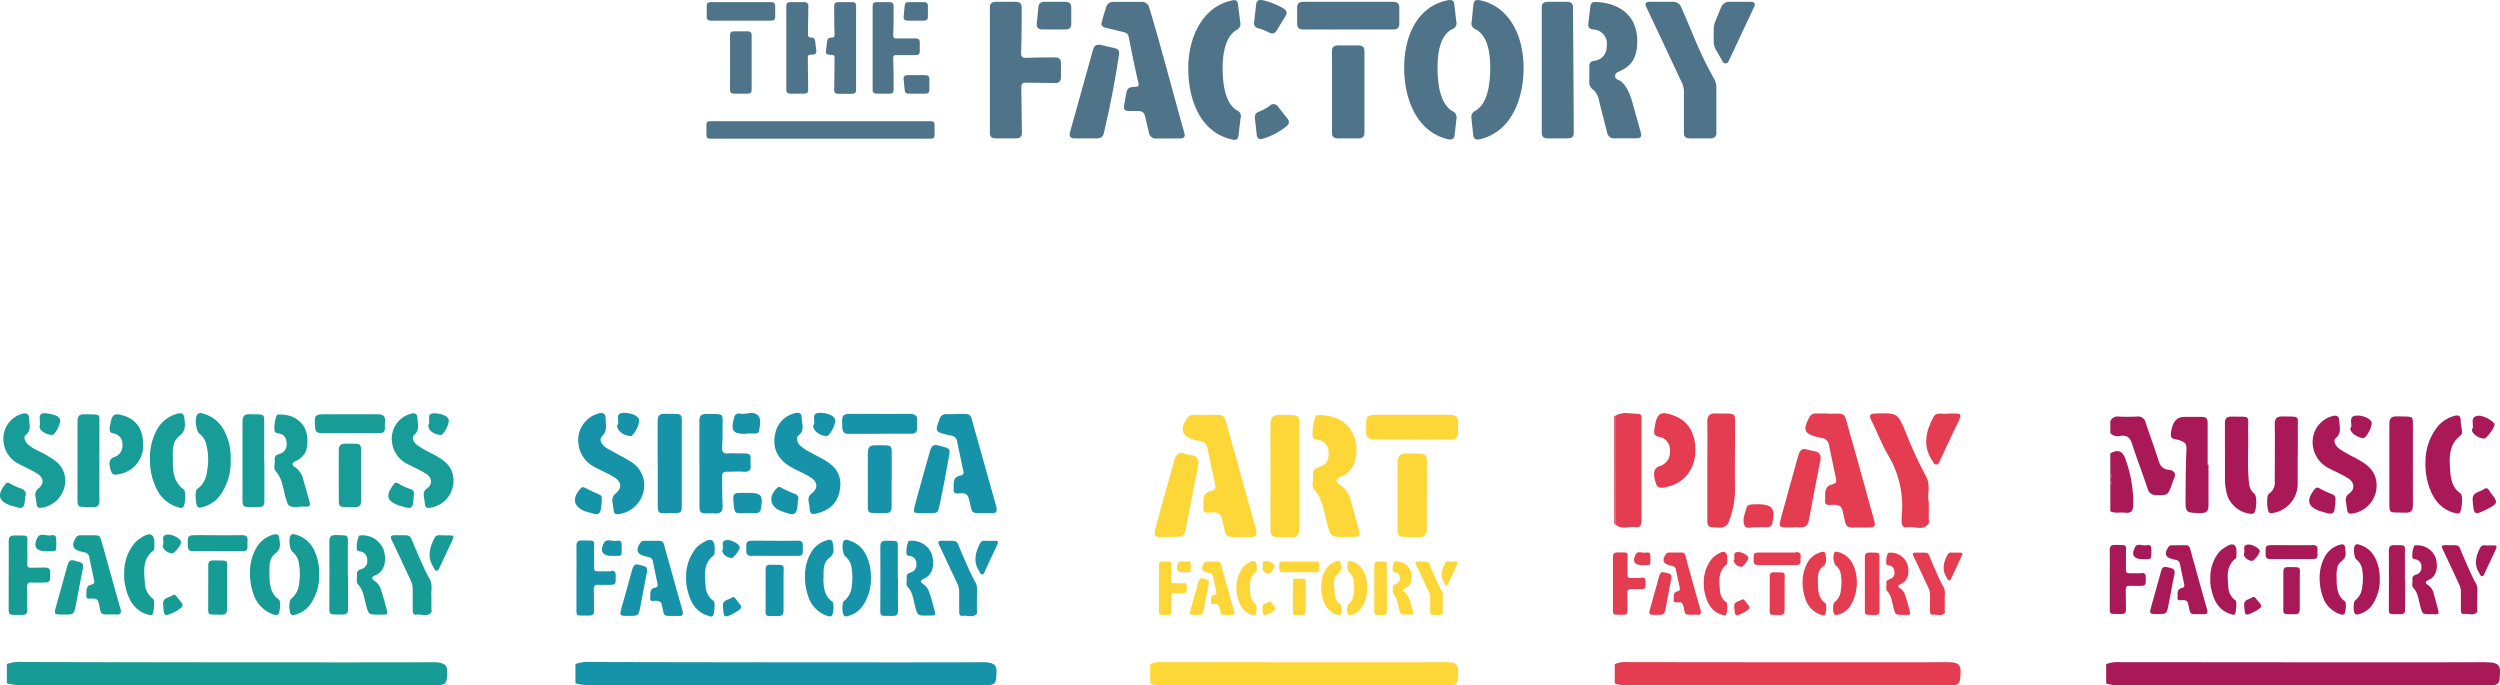 <svg xmlns="http://www.w3.org/2000/svg" viewBox="0 0 618.84 169.65"><defs><style>.cls-1{isolation:isolate;}.cls-2{mix-blend-mode:multiply;}.cls-3{fill:#a91857;}.cls-4{fill:#1692a9;}.cls-5{fill:#179b95;}.cls-6{fill:#179c97;}.cls-7{fill:#e43c50;}.cls-8{fill:#fdd737;}.cls-9{fill:#4f7489;}</style></defs><g class="cls-1"><g id="Capa_2" data-name="Capa 2"><g id="Capa_4" data-name="Capa 4"><g class="cls-2"><path class="cls-3" d="M522.38,104.23a2,2,0,0,1,2.1-1.12c1.49.1,3,.06,4.49,0a1.92,1.92,0,0,1,2.17,1.54c1,3.1,2.19,6.14,3.14,9.24.42,1.37,1,2.23,2.5,2.39s2,1,1.28,2.38a8.81,8.81,0,0,0-.44,1.25c-1,2.69-1,2.72-3.93,2.64a2,2,0,0,1-2.05-1.52c-1.26-3.76-2.68-7.47-3.91-11.25-.48-1.48-1.25-2.07-2.77-1.9a2.59,2.59,0,0,1-2.58-.67Z"></path><path class="cls-3" d="M522.38,112.24c1.69-.95,3-.88,3.79,1.52a32.3,32.3,0,0,1,1.9,11.14c-.05,1.62-.54,2.22-2.12,2-1.19-.15-2.43.26-3.57-.35v-6.33a2.89,2.89,0,0,0,0-3Z"></path><path class="cls-3" d="M522.38,117.24a2.89,2.89,0,0,1,0,3Z"></path><path class="cls-3" d="M580.67,124a1.86,1.86,0,0,1,.84-1.83c1.48-1.09,1.35-2.77-.3-3.8-1.46-.9-3-1.58-4.56-2.38a7.2,7.2,0,0,1-4.15-5.83,6.62,6.62,0,0,1,4.74-7.13c1.19-.34,1.81-.05,1.83,1.26s.65,2.84-.85,4.13c-.76.66-.16,1.88.72,2.58a29.72,29.72,0,0,0,4,2.3c2.29,1.27,4.6,2.54,5.21,5.44a7,7,0,0,1-6,8.39c-.7.08-1-.12-1.13-.82s-.22-1.54-.34-2.31"></path><path class="cls-3" d="M546.68,115c0,3.32,0,6.65,0,10,0,1.38-.32,2-1.85,2-3.85-.06-3.87,0-3.83-3.88,0-4,.06-8.1.23-12.14.06-1.38-.73-1.62-1.7-2s-2.34,0-2.17-1.65c.29-2.76,1.38-4.12,3.26-4.14,1.44,0,2.88,0,4.32,0,1.16,0,1.55.43,1.53,1.57,0,3.43,0,6.87,0,10.31Z"></path><path class="cls-3" d="M597.28,114.9c0,3.34,0,6.67,0,10,0,1.45-.34,2.11-2,2-4.15-.17-3.83.7-3.83-3.83,0-6,0-12,0-18,0-1.49.4-2.07,2-2,4.37.15,3.79-.56,3.83,3.8,0,2.67,0,5.34,0,8"></path><path class="cls-3" d="M600.4,114.69a14,14,0,0,1,3-9.1,8.28,8.28,0,0,1,4.14-2.64c.85-.24,1.54-.15,1.57,1,0,.88.21,1.76.3,2.64a1.2,1.2,0,0,1-.36,1.22c-3.12,2.42-2.73,5.84-2.5,9.15.15,2,.66,3.92,2.53,5.19.68.46.34,4.4-.29,4.85-.39.28-.74,0-1.11,0-3.33-.85-5.19-3.19-6.3-6.26a17,17,0,0,1-1-6"></path><path class="cls-3" d="M550.75,111.91c0-2.38,0-4.76,0-7.14,0-1.24.46-1.67,1.66-1.65,5,.1,4-.57,4.08,4,.11,4.15-.24,8.31.22,12.45a3.54,3.54,0,0,0,1.29,2.58c.77.61.61,4.37-.14,4.9a1.17,1.17,0,0,1-1,.09,6.79,6.79,0,0,1-5.84-5.93,12.39,12.39,0,0,1-.26-1.8c0-2.5,0-5,0-7.49Z"></path><path class="cls-3" d="M568.76,112.64c0,2.45,0,4.89,0,7.34a7.34,7.34,0,0,1-6.14,7c-.33,0-.61.19-.92-.1-.58-.56-.72-4.26-.07-4.65a3.28,3.28,0,0,0,1.45-3.15c0-4.67.08-9.33,0-14,0-1.54.48-2,2-2,4.49.12,3.64-.44,3.71,3.7,0,2,0,3.89,0,5.83Z"></path><path class="cls-3" d="M578.08,124.37c-.21,3.06-.44,3.21-3.36,2.25l-.16,0c-3.34-1.13-3.81-2.76-1.6-5.52.41-.51.76-.47,1.26-.19a21.33,21.33,0,0,0,2.36,1.14c1.61.66,1.62.63,1.5,2.36"></path><path class="cls-3" d="M612.09,124c-.3-2.28,1.72-2.12,2.74-2.89s1.31.39,1.76.94c1.82,2.26,1.8,2.58-.85,3.93-3.23,1.64-3.39,1.58-3.65-2"></path><path class="cls-3" d="M611.89,106.33c.81-.9-.83-3.07,1.45-3.42,1.39-.21,4.12,1.43,4.16,2.18s-2,3.51-2.64,3.48c-1.33-.06-3-1.2-3-2.24"></path><path class="cls-3" d="M581.77,106.05c.89-.75-.86-3,1.51-3.18,1.75-.16,3.82.95,3.81,1.82,0,1.29-1.43,3.81-2.1,3.77-1.41-.09-3.23-1.32-3.22-2.41"></path><path class="cls-3" d="M530.14,141.9c-1,0-2,0-3,0-.67,0-.92-.22-.9-.9,0-1.16.06-2.31,0-3.47,0-2.94.55-2.56-2.67-2.65-1.11,0-1.35.43-1.33,1.42.05,2.35,0,4.7,0,7.05,0,1.95,0,3.9,0,5.86,0,3.23-.35,2.69,2.81,2.78,1,0,1.25-.34,1.21-1.26-.07-1.55,0-3.11-.07-4.66,0-.87.27-1.12,1.1-1.06s1.91,0,2.86,0c.74,0,1-.31,1-1,0-.4,0-.8,0-1.2,0-.78-.35-1-1.1-1"></path><path class="cls-3" d="M542.58,137.42c-.8-2.8-.33-2.43-3.25-2.45h-1.68a1,1,0,0,0-.9.46c-1.1,1.66-.76,2.58,1.15,3a5.45,5.45,0,0,0,.58.14,1.25,1.25,0,0,1,1.16,1.15c.31,1.6.67,3.19,1,4.79.11.53.17.89-.62,1.06-1.26.28-.94,1.54-1,2.39s.78.57,1.27.58c.7,0,1.18.13,1.37,1,.65,2.77.07,2.46,3.28,2.48a2.16,2.16,0,0,1,.36,0c1,.13,1.33-.24,1-1.29-1.28-4.43-2.48-8.88-3.74-13.32"></path><path class="cls-3" d="M553.32,148.59a4.32,4.32,0,0,1-1.75-3.51c-.18-2.46-.53-5,1.81-6.81a.73.73,0,0,0,.22-.52c0-1,.17-2.3-.54-2.82s-1.85.27-2.68.81a5.67,5.67,0,0,0-1.14,1,10,10,0,0,0-2.11,6.45,9.7,9.7,0,0,0,.29,2.85c.64,2.76,1.85,5.11,4.86,6,.29.08.58.28.9,0s.63-3.15.14-3.49"></path><path class="cls-3" d="M578.39,143.5c0-1.61-.2-3.49,1.2-4.56s1-2,.94-3.23c-.09-1-.58-1.09-1.35-.86a6,6,0,0,0-3.65,2.88,10.6,10.6,0,0,0-1.33,4.93,13.46,13.46,0,0,0,.69,4.78,6.78,6.78,0,0,0,4.12,4.5c.39.14.84.36,1.26.06s.61-2.86.17-3.16c-1.89-1.34-2-3.34-2.05-5.34"></path><path class="cls-3" d="M602.45,147A3.5,3.5,0,0,0,601,144.8c-.86-.51-.6-.93.12-1.23,2.06-.84,2.47-3.25,1.8-5.47a4.84,4.84,0,0,0-4.88-3.11c-.15,0-.39,0-.44.12a6,6,0,0,0-.47,2.66c0,.72.64.6,1.05.74a1.69,1.69,0,0,1,1.2,1.73,1.73,1.73,0,0,1-1,1.88c-.65.25-1.33.38-1.21,1.32.09.7-.28,1.55.22,2.09,1.22,1.29,1.28,3,1.71,4.51.56,2,.53,2,2.53,2h.72c1.43,0,1.46,0,1.09-1.4s-.67-2.46-1-3.68"></path><path class="cls-3" d="M584.22,134.89c-.4-.13-.86-.33-1.23.05-.54.57-.31,3.09.33,3.58a3.79,3.79,0,0,1,1.42,2.54,13.26,13.26,0,0,1,0,4.17,4.74,4.74,0,0,1-1.75,3.4c-.52.38-.5,2.9,0,3.34.28.26.59.15.9.07a5.82,5.82,0,0,0,3.28-2.25,10.76,10.76,0,0,0,1.9-6.53,10.92,10.92,0,0,0-.3-2.85c-.64-2.56-1.89-4.64-4.57-5.52"></path><path class="cls-3" d="M613.24,148.19c-.16-1.13.34-2.52-.37-3.79-1.19-2.12-2.09-4.38-3.07-6.59-1.48-3.33-.49-2.78-4.38-2.87-1,0-1.15.24-.72,1.14,1.38,2.83,2.67,5.69,4,8.52a4.53,4.53,0,0,1,.46,2.07c0,1.44,0,2.87,0,4.31,0,.59.13,1.13.83,1,1.07-.17,2.3.59,3.2-.51.12-.15,0-.47,0-.71v-2.59"></path><path class="cls-3" d="M595.3,143.6h0c0-2,0-4.06,0-6.09,0-2.85.37-2.49-2.54-2.58-1.1,0-1.44.35-1.43,1.43.05,4.31,0,8.61,0,12.91,0,3.22-.35,2.68,2.82,2.77,1,0,1.22-.37,1.2-1.27,0-2.39,0-4.78,0-7.17"></path><path class="cls-3" d="M566.35,140.37c-.91,0-1.16.4-1.14,1.24,0,1.52,0,3,0,4.55,0,1,0,2.07,0,3.11,0,3.22-.43,2.67,2.8,2.78,1.06,0,1.28-.43,1.27-1.36,0-2.51,0-5,0-7.53,0-3.08.59-2.75-2.93-2.79"></path><path class="cls-3" d="M536.57,140.44c-1.08-.35-1.41.14-1.66,1.05-.76,2.84-1.57,5.66-2.36,8.49C532,152,532,152,534.14,152s2.18,0,2.61-2.09c.53-2.57.94-5.17,1.5-7.73.34-1.57-.75-1.47-1.68-1.77"></path><path class="cls-3" d="M572.38,134.94c-3.12.05-6.23,0-9.34,0-2.3,0-2.26,0-2.21,2.3,0,.91.39,1.16,1.24,1.14,1.76,0,3.51,0,5.27,0s3.51,0,5.26,0c.79,0,1.1-.32,1.07-1.07a6.37,6.37,0,0,1,0-1.07c.1-1-.3-1.34-1.29-1.32"></path><path class="cls-3" d="M616.05,135c-.64.14-1.61-.37-2.08.52-1.07,2-1.68,4.14-.29,6.3.2.32.28.85.76.8s.51-.57.67-.91c.77-1.61,1.5-3.24,2.28-4.84,1.05-2.16.83-1.84-1.34-1.87"></path><path class="cls-3" d="M532.48,137.85a13.4,13.4,0,0,0,0-2.37c-.08-.65-.73-.58-1.16-.51-1,.17-2.26-.6-2.83.49-1,1.91-.29,2.93,1.78,2.93h1.42c.4,0,.77-.11.8-.54"></path><path class="cls-3" d="M558.73,148.56c-.34-.38-.63-1.16-1.28-.64s-2.13.39-1.93,2.06c.23,2.32,0,2.75,2.81,1.3a10,10,0,0,0,1-.67.71.71,0,0,0,.17-1.12,11.29,11.29,0,0,0-.75-.93"></path><path class="cls-3" d="M557.5,138.85c.45,0,1.83-1.73,1.88-2.4s-1.75-1.73-2.9-1.66c-1.73.12-.51,1.7-1.06,2.28,0,.9,1,1.72,2.08,1.78"></path><path class="cls-3" d="M615.39,163.91c-7.6.1-83,0-90.64,0a7.72,7.72,0,0,0-3.4.5c0,1.59,0,3.18,0,4.77a9.69,9.69,0,0,0,3.45.43l89.54.08c4.48,0,4.34,0,4.5-3.26.1-1.92-.82-2.51-3.44-2.47"></path><path class="cls-4" d="M243,163.92c-8.12.1-88.79,0-96.92-.06a8.8,8.8,0,0,0-3.64.51v4.77a11,11,0,0,0,3.68.43c7.73,0,88,.07,95.74.08,4.79,0,4.64,0,4.82-3.25.11-1.93-.87-2.51-3.68-2.48"></path><path class="cls-4" d="M151.3,141.43c-1.09,0-2.17,0-3.26,0-.73,0-1-.24-1-1,.06-1.26.06-2.52,0-3.78,0-3.21.61-2.79-2.91-2.88-1.2,0-1.46.46-1.44,1.54.05,2.56,0,5.12,0,7.68,0,2.13,0,4.26,0,6.38,0,3.53-.39,2.94,3.06,3,1.06,0,1.36-.38,1.31-1.38-.07-1.69,0-3.39-.07-5.07,0-.95.3-1.22,1.2-1.16s2.08,0,3.12,0c.8,0,1.11-.34,1.1-1.08,0-.44,0-.87,0-1.31,0-.85-.38-1.14-1.19-1.1"></path><path class="cls-4" d="M164.85,136.55c-.87-3.05-.36-2.65-3.54-2.68h-1.82a1.12,1.12,0,0,0-1,.51c-1.19,1.81-.82,2.81,1.25,3.33.21,0,.42.11.64.14a1.36,1.36,0,0,1,1.26,1.26c.34,1.74.73,3.48,1.09,5.22.12.58.19,1-.68,1.16-1.37.29-1,1.67-1.1,2.6s.85.62,1.39.63c.76,0,1.28.14,1.49,1.05.71,3,.08,2.67,3.57,2.69.13,0,.26,0,.39,0,1.14.14,1.46-.26,1.13-1.4-1.39-4.83-2.7-9.68-4.08-14.51"></path><path class="cls-4" d="M176.56,148.72a4.73,4.73,0,0,1-1.91-3.83c-.2-2.67-.57-5.44,2-7.41a.76.76,0,0,0,.24-.57c0-1.08.19-2.51-.58-3.08s-2,.3-2.92.89a5.84,5.84,0,0,0-1.24,1.14,11,11,0,0,0-2.31,7,10.49,10.49,0,0,0,.32,3.11c.7,3,2,5.56,5.29,6.49.32.09.64.3,1,0s.68-3.43.15-3.8"></path><path class="cls-4" d="M203.87,143.18c0-1.77-.21-3.81,1.31-5s1.14-2.19,1-3.52c-.09-1.09-.63-1.18-1.47-.93a6.5,6.5,0,0,0-4,3.14,11.45,11.45,0,0,0-1.45,5.37,14.8,14.8,0,0,0,.75,5.21,7.38,7.38,0,0,0,4.49,4.89c.43.16.91.4,1.37.08s.66-3.12.19-3.45c-2.05-1.46-2.2-3.64-2.24-5.81"></path><path class="cls-4" d="M230.1,146.93a3.86,3.86,0,0,0-1.54-2.34c-.94-.55-.66-1,.13-1.34,2.25-.92,2.69-3.54,2-6a5.27,5.27,0,0,0-5.32-3.39c-.17,0-.43,0-.48.13a6.55,6.55,0,0,0-.51,2.9c0,.79.7.65,1.14.8a1.84,1.84,0,0,1,1.31,1.89,1.9,1.9,0,0,1-1.07,2c-.71.28-1.45.41-1.32,1.43.1.77-.3,1.7.25,2.28,1.32,1.41,1.39,3.23,1.86,4.92.61,2.15.58,2.16,2.76,2.16h.78c1.56,0,1.59,0,1.18-1.52s-.72-2.68-1.13-4"></path><path class="cls-4" d="M210.23,133.79c-.44-.14-.93-.36-1.34.06-.59.61-.34,3.37.36,3.89a4.16,4.16,0,0,1,1.54,2.77,14.46,14.46,0,0,1,.05,4.55,5.09,5.09,0,0,1-1.9,3.7c-.57.42-.54,3.16,0,3.64.3.29.65.17,1,.08a6.31,6.31,0,0,0,3.57-2.45,11.66,11.66,0,0,0,2.07-7.12,11.92,11.92,0,0,0-.32-3.1c-.71-2.79-2.06-5.06-5-6"></path><path class="cls-4" d="M241.85,148.28c-.18-1.23.38-2.75-.4-4.13-1.3-2.31-2.28-4.76-3.35-7.18-1.61-3.63-.54-3-4.77-3.12-1.09,0-1.26.26-.78,1.24,1.49,3.08,2.9,6.2,4.38,9.28a5.07,5.07,0,0,1,.5,2.26c0,1.56,0,3.13,0,4.69,0,.64.14,1.24.89,1.12,1.17-.19,2.52.63,3.5-.56.13-.16,0-.51,0-.77v-2.83"></path><path class="cls-4" d="M222.3,143.28h-.06c0-2.21,0-4.42,0-6.64,0-3.1.39-2.71-2.77-2.8-1.21,0-1.57.37-1.56,1.56.06,4.68,0,9.37,0,14.06,0,3.51-.39,2.92,3.07,3,1.07,0,1.32-.41,1.31-1.39-.06-2.6,0-5.2,0-7.81"></path><path class="cls-4" d="M190.75,139.76c-1,0-1.26.44-1.23,1.35,0,1.65,0,3.31,0,5,0,1.13,0,2.26,0,3.39,0,3.51-.46,2.91,3.06,3,1.15,0,1.4-.47,1.38-1.48,0-2.74,0-5.48,0-8.21,0-3.35.64-3-3.2-3"></path><path class="cls-4" d="M158.31,139.84c-1.18-.39-1.54.15-1.81,1.14-.83,3.09-1.72,6.17-2.58,9.25-.62,2.23-.61,2.23,1.74,2.23s2.38,0,2.85-2.28c.57-2.79,1-5.62,1.62-8.41.38-1.71-.81-1.6-1.82-1.93"></path><path class="cls-4" d="M197.32,133.84c-3.39.06-6.78,0-10.17,0-2.5,0-2.47,0-2.41,2.52,0,1,.43,1.26,1.35,1.24,1.91-.05,3.83,0,5.74,0s3.83,0,5.74,0c.85,0,1.19-.34,1.16-1.16a7.62,7.62,0,0,1,0-1.17c.12-1.07-.32-1.45-1.41-1.44"></path><path class="cls-4" d="M244.92,133.86c-.7.15-1.76-.4-2.28.57-1.16,2.21-1.82,4.5-.31,6.86.22.34.3.93.83.87s.55-.62.73-1c.84-1.76,1.63-3.53,2.48-5.28,1.15-2.35.9-2-1.45-2"></path><path class="cls-4" d="M153.84,137a13.9,13.9,0,0,0,0-2.58c-.09-.7-.79-.63-1.27-.55-1,.18-2.46-.66-3.08.53-1.09,2.08-.31,3.19,1.94,3.19H153c.43,0,.83-.11.86-.59"></path><path class="cls-4" d="M182.46,148.68c-.38-.41-.69-1.26-1.4-.69s-2.32.42-2.1,2.24c.25,2.53,0,3,3,1.42a9.62,9.62,0,0,0,1.07-.73.78.78,0,0,0,.19-1.23c-.26-.34-.52-.69-.81-1"></path><path class="cls-4" d="M181.11,138.11c.5,0,2-1.89,2-2.63s-1.9-1.88-3.16-1.8c-1.88.13-.56,1.86-1.16,2.49-.05,1,1.1,1.87,2.27,1.94"></path><path class="cls-4" d="M173.12,114.6c0-3.38,0-6.77,0-10.15,0-1.43.35-2.07,1.93-2,4.44.11,3.77-.38,3.81,3.71,0,1.49,0,3-.11,4.47-.08,1.17.22,1.7,1.5,1.61s2.75,0,4.13,0c1,0,1.52.32,1.43,1.39a7,7,0,0,0,0,1.37c.17,1.35-.37,1.88-1.75,1.77s-2.64,0-3.95,0c-1.08-.07-1.42.34-1.38,1.38.09,2.35,0,4.7.15,7,0,1.37-.35,2-1.84,1.94-4.21-.15-3.89.68-3.9-3.83,0-2.86,0-5.73,0-8.6"></path><path class="cls-4" d="M151.6,124a1.94,1.94,0,0,1,.74-1.79c1.64-1.27,1.57-2.91-.2-4-1.55-1-3.25-1.67-4.85-2.55a7.31,7.31,0,0,1-4.12-5.93,6.8,6.8,0,0,1,4.74-7.3c1.25-.39,2-.25,2,1.27s.53,2.85-.86,4.27c-1,1,.13,2.37,1.29,3.06,1.77,1,3.62,1.94,5.38,3a7,7,0,0,1,3.6,4.58,7.25,7.25,0,0,1-6.26,8.66c-.74.07-1.06-.16-1.15-.88s-.23-1.58-.35-2.38"></path><path class="cls-4" d="M200.14,123.92a1.84,1.84,0,0,1,.77-1.77c1.59-1.22,1.56-2.81-.14-3.9-1.43-.93-3-1.58-4.54-2.4-3.77-2-5.2-4.94-4.28-8.77a6.42,6.42,0,0,1,4.86-4.81c.93-.27,1.64,0,1.63,1.07,0,1.51.89,3.1-.77,4.45-.73.59-.37,1.69.34,2.45a11.66,11.66,0,0,0,2.86,1.87c1.19.68,2.45,1.25,3.61,2,2.93,1.83,4,4.14,3.36,7.4-.55,3-2.52,4.84-5.74,5.6-1.16.28-1.61,0-1.68-1.13,0-.68-.19-1.36-.28-2"></path><path class="cls-4" d="M236.53,102.46c4.17.05,3.5-.47,4.64,3.56,1.82,6.36,3.55,12.74,5.37,19.09.39,1.38.21,2.12-1.42,1.9a7.08,7.08,0,0,0-1,0c-4,0-3.32.38-4.22-3.3-.29-1.17-.74-1.64-1.94-1.62-.74,0-2,.43-1.9-.93s-.36-3,1.51-3.38c1.08-.2,1-.72.84-1.4-.48-2.35-1-4.69-1.47-7a1.77,1.77,0,0,0-1.54-1.58c-.28,0-.56-.09-.84-.16-3.12-.79-3.1-.8-2-3.86a1.64,1.64,0,0,1,1.76-1.27c.75,0,1.49,0,2.24,0"></path><path class="cls-4" d="M162.79,114.75c0-3.5,0-7,0-10.49,0-1.31.39-1.86,1.77-1.83,4.91.13,4.16-.64,4.2,4.18,0,6,0,12,0,18.06,0,2.3,0,2.36-2.25,2.33-3.87,0-3.71.73-3.7-3.65v-8.6"></path><path class="cls-4" d="M220.71,118.74c0,2.23,0,4.46,0,6.69,0,1.15-.44,1.63-1.65,1.59-4.83-.14-4.2.76-4.24-4.11,0-3.6,0-7.21,0-10.81,0-1.44.54-1.9,1.91-1.88,4.64,0,3.95-.33,4,3.89,0,1.54,0,3.09,0,4.63"></path><path class="cls-4" d="M229.11,127c-3.37,0-3.24.33-2.35-3,1.08-4.07,2.27-8.11,3.39-12.17.32-1.17.68-2,2.22-1.55,2.79.74,2.89.7,2.55,2.59-.67,3.76-1.34,7.52-2.15,11.26-.7,3.18-.28,2.87-3.66,2.87"></path><path class="cls-4" d="M217.79,107.4c-2.58,0-5.15,0-7.73,0-1.12,0-1.49-.45-1.55-1.52-.17-3.41-.17-3.44,3.22-3.44,4.41,0,8.82.05,13.22,0,1.54,0,2.28.42,2.06,2a9.9,9.9,0,0,0,0,1.54c0,1-.47,1.41-1.48,1.39-2.58,0-5.15,0-7.73,0"></path><path class="cls-4" d="M185.07,122h.17c3.21,0,3.67.58,3.14,3.84-.14.81-.52,1.21-1.37,1.16-.62,0-1.25,0-1.88,0-3.31-.06-3.33.75-3.61-3.38-.09-1.25.36-1.65,1.5-1.61.68,0,1.36,0,2,0"></path><path class="cls-4" d="M148.94,124.14c-.22,3.45-.49,3.63-3.75,2.5l-.17,0c-3.07-1.11-3.55-3.26-1.32-5.72.5-.55.87-.3,1.33-.07.86.44,1.71.89,2.6,1.26,1.4.57,1.41.55,1.31,2.07"></path><path class="cls-4" d="M197.5,123.82c-.17,3.77-.56,4-4,2.74l-.15-.07c-2.79-1.07-3.23-3.55-1-5.69.45-.44.78-.23,1.2,0a24,24,0,0,0,2.92,1.35c1,.31,1.31.81,1.09,1.69"></path><path class="cls-4" d="M184.62,107.4c-3.25,0-3.78-.76-2.91-4a1.19,1.19,0,0,1,1.53-1c1.55.29,3.49-.92,4.59.71.61.89.27,2.34.06,3.53-.09.56-.53.68-1,.68-.75,0-1.49,0-2.24,0"></path><path class="cls-4" d="M152.76,105.29c.92-.71-.95-3.14,1.73-3.1,2.08,0,3.76.94,3.73,1.89,0,1.4-1.47,3.93-2.18,3.87-1.73-.14-3.36-1.35-3.28-2.66"></path><path class="cls-4" d="M201.29,105.28c.92-.71-.95-3.15,1.75-3.09,2.11,0,3.76.94,3.72,1.91-.06,1.43-1.49,3.92-2.2,3.85-1.79-.16-3.35-1.34-3.27-2.67"></path><path class="cls-5" d="M106.88,163.92c-8.49.1-92.88,0-101.37-.06a9.57,9.57,0,0,0-3.81.51c0,1.59,0,3.18,0,4.77a12,12,0,0,0,3.86.43c8.09,0,92.06.08,100.14.08,5,0,4.86,0,5-3.25.11-1.92-.92-2.51-3.86-2.48"></path><path class="cls-5" d="M11.19,140.48c-1.15.06-2.3,0-3.44.06-.78,0-1.07-.26-1-1,.06-1.33.06-2.66,0-4,0-3.38.63-2.94-3.08-3-1.27,0-1.55.49-1.52,1.62.06,2.71,0,5.41,0,8.12,0,2.24,0,4.49,0,6.74,0,3.72-.41,3.1,3.23,3.2,1.12,0,1.44-.4,1.39-1.45-.08-1.79,0-3.58-.08-5.36,0-1,.32-1.29,1.26-1.22,1.1.07,2.2,0,3.3,0,.85,0,1.17-.36,1.16-1.14,0-.46,0-.92,0-1.38,0-.9-.41-1.2-1.26-1.17"></path><path class="cls-5" d="M25.5,135.33c-.93-3.22-.38-2.8-3.74-2.83H19.83a1.18,1.18,0,0,0-1,.54c-1.26,1.91-.87,3,1.32,3.51a4.27,4.27,0,0,0,.67.15A1.46,1.46,0,0,1,22.12,138c.36,1.84.76,3.68,1.15,5.51.13.62.2,1-.72,1.23-1.45.31-1.08,1.76-1.16,2.75s.9.65,1.46.66c.81,0,1.36.15,1.58,1.11.75,3.19.08,2.82,3.77,2.84.14,0,.28,0,.41,0,1.2.14,1.54-.28,1.19-1.49-1.47-5.09-2.85-10.22-4.3-15.32"></path><path class="cls-5" d="M37.85,148.19a5,5,0,0,1-2-4.05c-.21-2.83-.6-5.75,2.08-7.83a.83.83,0,0,0,.26-.6c0-1.14.2-2.65-.62-3.25s-2.14.32-3.08.94a6.21,6.21,0,0,0-1.31,1.2A11.46,11.46,0,0,0,30.74,142a11,11,0,0,0,.33,3.29c.74,3.17,2.13,5.87,5.58,6.85.34.1.68.32,1.05,0s.72-3.62.15-4"></path><path class="cls-5" d="M66.7,142.33c0-1.86-.23-4,1.38-5.26s1.2-2.31,1.08-3.71c-.1-1.15-.67-1.25-1.56-1a7,7,0,0,0-4.19,3.32,12.07,12.07,0,0,0-1.53,5.67,15.61,15.61,0,0,0,.79,5.5A7.87,7.87,0,0,0,67.41,152c.46.16,1,.42,1.45.08s.7-3.3.2-3.65c-2.17-1.53-2.32-3.84-2.36-6.13"></path><path class="cls-5" d="M94.39,146.3a4,4,0,0,0-1.62-2.48c-1-.58-.7-1.07.13-1.41,2.38-1,2.84-3.75,2.07-6.3a5.58,5.58,0,0,0-5.61-3.58c-.18,0-.45,0-.51.14a7,7,0,0,0-.54,3.07c0,.82.74.68,1.2.84a2,2,0,0,1,1.38,2,2,2,0,0,1-1.12,2.16c-.75.3-1.53.44-1.39,1.52.1.81-.33,1.79.26,2.41,1.39,1.49,1.46,3.41,2,5.19.65,2.27.61,2.28,2.91,2.28h.83c1.65,0,1.68,0,1.25-1.61-.39-1.41-.77-2.83-1.2-4.22"></path><path class="cls-5" d="M73.41,132.42c-.46-.15-1-.39-1.41.06-.63.65-.36,3.55.38,4.11A4.38,4.38,0,0,1,74,139.52a15.09,15.09,0,0,1,.06,4.79,5.36,5.36,0,0,1-2,3.91c-.6.44-.57,3.34,0,3.85.33.3.69.18,1,.08a6.69,6.69,0,0,0,3.78-2.59A12.34,12.34,0,0,0,79,142a12.85,12.85,0,0,0-.34-3.27c-.74-3-2.18-5.34-5.26-6.35"></path><path class="cls-5" d="M106.8,147.72c-.18-1.3.4-2.9-.43-4.36-1.37-2.44-2.4-5-3.53-7.59-1.7-3.82-.57-3.2-5-3.29-1.15,0-1.33.28-.83,1.31,1.58,3.25,3.07,6.54,4.62,9.8a5.2,5.2,0,0,1,.53,2.38c0,1.65,0,3.31,0,5,0,.67.15,1.3.95,1.18,1.23-.2,2.65.67,3.68-.6.14-.16,0-.53,0-.81v-3"></path><path class="cls-5" d="M86.15,142.44H86.1c0-2.34,0-4.67,0-7,0-3.27.42-2.87-2.92-3-1.27,0-1.66.39-1.65,1.64.06,4.95,0,9.9,0,14.85,0,3.71-.41,3.09,3.24,3.19,1.13,0,1.4-.43,1.38-1.46,0-2.75,0-5.5,0-8.25"></path><path class="cls-5" d="M52.85,138.72c-1.05,0-1.34.46-1.31,1.43.05,1.74,0,3.49,0,5.23,0,1.19,0,2.39,0,3.58,0,3.71-.49,3.08,3.23,3.2,1.21,0,1.47-.5,1.45-1.56,0-2.89,0-5.78,0-8.67,0-3.54.68-3.16-3.37-3.21"></path><path class="cls-5" d="M18.59,138.8c-1.25-.4-1.63.16-1.91,1.21-.88,3.26-1.81,6.51-2.72,9.77-.66,2.35-.66,2.35,1.83,2.35s2.51,0,3-2.4c.6-3,1.07-5.94,1.72-8.89.39-1.81-.86-1.69-1.93-2"></path><path class="cls-5" d="M59.78,132.47c-3.58.06-7.16,0-10.74,0-2.64,0-2.6,0-2.55,2.66,0,1,.46,1.33,1.43,1.31,2-.05,4,0,6.06,0s4,0,6.06,0c.91,0,1.26-.36,1.23-1.22a8.55,8.55,0,0,1,0-1.24c.12-1.13-.34-1.54-1.49-1.52"></path><path class="cls-5" d="M110,132.49c-.74.16-1.86-.43-2.4.6-1.23,2.34-1.93,4.76-.33,7.25.23.36.32,1,.87.91s.58-.65.77-1c.89-1.86,1.73-3.73,2.62-5.58,1.21-2.48,1-2.11-1.53-2.14"></path><path class="cls-5" d="M13.87,135.82a14.65,14.65,0,0,0,0-2.73c-.1-.74-.84-.66-1.34-.57-1.1.18-2.6-.71-3.26.55-1.14,2.2-.32,3.37,2.05,3.37H13c.45,0,.88-.12.91-.62"></path><path class="cls-5" d="M44.09,148.14c-.4-.43-.73-1.33-1.48-.73s-2.45.45-2.22,2.37c.26,2.67,0,3.16,3.23,1.49a10.25,10.25,0,0,0,1.13-.77.81.81,0,0,0,.19-1.29,12.46,12.46,0,0,0-.85-1.07"></path><path class="cls-5" d="M42.66,137c.53,0,2.11-2,2.17-2.77s-2-2-3.34-1.91c-2,.14-.59,2-1.22,2.63-.06,1,1.16,2,2.39,2"></path><path class="cls-6" d="M8.75,122.68A1.81,1.81,0,0,1,9.41,121c1.59-1.25,1.49-2.76-.27-3.83-1.42-.85-2.95-1.51-4.4-2.3a6.83,6.83,0,0,1-3.87-5.53,6.39,6.39,0,0,1,4.56-6.89c1.13-.32,1.75-.07,1.77,1.21s.68,2.78-.82,4c-.62.49-.26,1.59.45,2.27a11.68,11.68,0,0,0,2.84,1.78,25.93,25.93,0,0,1,4,2.36,6.13,6.13,0,0,1,2.13,7,6.77,6.77,0,0,1-5.63,4.62c-.67.08-1-.1-1.09-.79s-.22-1.48-.33-2.22"></path><path class="cls-6" d="M104.9,122.67a1.78,1.78,0,0,1,.81-1.77c1.42-1.05,1.3-2.67-.3-3.66-1.4-.87-2.93-1.53-4.39-2.3a6.94,6.94,0,0,1-4-5.62,6.38,6.38,0,0,1,4.57-6.88c1.15-.33,1.74,0,1.76,1.22s.63,2.74-.81,4c-.74.64-.16,1.82.69,2.49a27.14,27.14,0,0,0,3.89,2.22c2.2,1.23,4.43,2.45,5,5.24a6.76,6.76,0,0,1-5.83,8.1c-.68.07-1-.13-1.08-.8s-.22-1.48-.33-2.22"></path><path class="cls-6" d="M37.1,113.67a14.76,14.76,0,0,1,1.7-7.23,8.08,8.08,0,0,1,5-4c1-.29,1.7-.27,1.85,1.12.18,1.71.4,3.13-1.33,4.45s-1.57,3.68-1.54,5.68c0,2.75.06,5.6,2.72,7.48.57.4.39,3.8-.12,4.29s-.92.18-1.37.06a8.28,8.28,0,0,1-5.21-4.43,15.65,15.65,0,0,1-1.67-7.4"></path><path class="cls-6" d="M74,125.49c-2.67,0-2.64,0-3.34-2.49-.62-2.17-.76-4.51-2.4-6.34-.65-.73-.16-1.87-.26-2.82-.15-1.32.94-1.33,1.72-1.7a2.39,2.39,0,0,0,1.2-2.59,2.19,2.19,0,0,0-1.55-2.18c-.53-.2-1.43,0-1.43-1a8.26,8.26,0,0,1,.58-3.58c.06-.13.38-.19.58-.19,2.47,0,4.64.75,6.08,2.92,1.21,1.83,1.22,5.45.07,7a5.52,5.52,0,0,1-2.14,1.65c-.7.35-1.06.86-.18,1.39a5.14,5.14,0,0,1,2.16,3.24c.45,1.53.88,3.07,1.31,4.61.55,2,.54,2-1.43,2H74"></path><path class="cls-6" d="M57.1,113.76a14.28,14.28,0,0,1-2.54,8.75,7.78,7.78,0,0,1-4.41,3c-.41.11-.82.26-1.21-.08-.56-.5-.76-4-.13-4.4,2.07-1.39,2.4-3.53,2.63-5.74a14.69,14.69,0,0,0-.46-5.56,4.37,4.37,0,0,0-1.59-2.34c-.9-.71-1.27-3.91-.52-4.79.51-.61,1.18-.3,1.78-.1,3.53,1.15,5.16,3.92,6.06,7.27a14.39,14.39,0,0,1,.39,4"></path><path class="cls-6" d="M24.61,114.1c0,3.21-.05,6.42,0,9.63,0,1.25-.25,1.85-1.69,1.79-4.11-.15-3.73.67-3.74-3.78,0-5.78,0-11.56,0-17.34,0-1.35.37-1.91,1.82-1.86,4.36.12,3.53-.43,3.6,3.53,0,2.68,0,5.35,0,8"></path><path class="cls-6" d="M65.44,114.22c0,3.27,0,6.54,0,9.8,0,1.12-.36,1.52-1.49,1.49-4.36-.12-3.91.68-3.92-3.76,0-5.78,0-11.57,0-17.35,0-1.36.37-1.9,1.82-1.87,4.12.11,3.5-.36,3.55,3.5,0,2.73,0,5.46,0,8.19Z"></path><path class="cls-6" d="M89.39,117.62c0,2.13,0,4.27,0,6.41,0,1.07-.41,1.51-1.54,1.48-4.51-.13-3.92.71-4-3.84,0-3.37,0-6.73,0-10.1,0-1.35.5-1.77,1.78-1.76,4.34.06,3.7-.3,3.74,3.64,0,1.39,0,2.78,0,4.17"></path><path class="cls-6" d="M35.44,109.92a7.17,7.17,0,0,1-5.94,7.45c-.75.15-1.62.39-2-.71-.67-2-.49-3.08.72-3.5a2.91,2.91,0,0,0,2.09-3,2.62,2.62,0,0,0-2.24-2.87c-.86-.16-1-.65-.91-1.37,0-.26.09-.53.13-.79.46-2.72,1-3,3.64-2.13,2.92,1,4.5,3.41,4.51,7"></path><path class="cls-6" d="M86.52,107.18c-2.36,0-4.71,0-7.06,0-1,0-1.41-.4-1.46-1.41-.18-3.18-.16-3.22,3-3.22,4.11,0,8.23,0,12.35,0,1.42,0,2.14.37,1.94,1.9a8.65,8.65,0,0,0,0,1.44c0,.94-.42,1.33-1.37,1.31-2.46,0-4.92,0-7.38,0"></path><path class="cls-6" d="M6.26,122.88C6,126,5.82,126.14,3,125.21l-.15,0c-3.23-1.1-3.67-2.67-1.55-5.33.4-.5.74-.45,1.22-.19a11.61,11.61,0,0,0,2.28,1.09c1.22.36,1.88,1,1.46,2.13"></path><path class="cls-6" d="M102.4,123c-.2,3-.41,3.14-3.21,2.22l-.15,0c-3.31-1.11-3.73-2.53-1.6-5.3a.77.77,0,0,1,1.2-.23,11.69,11.69,0,0,0,3,1.38c1.12.32.77,1.21.73,2"></path><path class="cls-6" d="M10.89,102.27c2.57.14,4.08.92,4,1.83-.06,1.36-1.39,3.66-2.06,3.59-1.7-.17-3.33-1.31-3-2.28s-.7-3,1-3.14"></path><path class="cls-6" d="M106,105.17c.86-.65-.9-3,1.66-2.86,2,.09,3.5.88,3.44,1.82-.09,1.41-1.39,3.63-2.08,3.55-1.82-.21-3.11-1.2-3-2.51"></path><path class="cls-7" d="M482.27,163.9c-6.67.1-72.89,0-79.56,0a6.05,6.05,0,0,0-3,.51v4.77a7.46,7.46,0,0,0,3,.43c6.35,0,72.25.06,78.6.06,3.93,0,3.81,0,4-3.25.08-1.93-.72-2.51-3-2.48"></path><path class="cls-7" d="M406.38,143.06c-.9,0-1.8,0-2.7,0-.61,0-.83-.2-.81-.81,0-1,.05-2.09,0-3.13,0-2.66.5-2.31-2.41-2.39-1,0-1.21.38-1.2,1.27,0,2.12,0,4.25,0,6.37,0,1.76,0,3.53,0,5.29,0,2.92-.32,2.43,2.54,2.52.87,0,1.12-.32,1.09-1.15-.07-1.4,0-2.8-.06-4.2,0-.78.24-1,1-1s1.72,0,2.58,0c.67,0,.92-.28.92-.9,0-.36,0-.72,0-1.08,0-.7-.32-.94-1-.91"></path><path class="cls-7" d="M417.61,139c-.72-2.54-.3-2.21-2.93-2.23h-1.52a.88.88,0,0,0-.81.42c-1,1.49-.69,2.33,1,2.75a4.37,4.37,0,0,0,.52.12,1.15,1.15,0,0,1,1,1c.28,1.44.6,2.88.9,4.32.1.48.16.8-.56,1-1.14.24-.85,1.39-.92,2.16s.71.51,1.15.52c.64,0,1.07.12,1.24.87.59,2.5.07,2.21,3,2.23h.33c.94.12,1.2-.21.93-1.16-1.15-4-2.24-8-3.38-12"></path><path class="cls-7" d="M427.31,149.1a3.91,3.91,0,0,1-1.58-3.17c-.17-2.22-.47-4.51,1.63-6.15a.62.62,0,0,0,.2-.47c0-.89.16-2.08-.48-2.55s-1.68.25-2.42.74a4.84,4.84,0,0,0-1,.94,9.1,9.1,0,0,0-1.91,5.83,8.85,8.85,0,0,0,.26,2.57c.58,2.49,1.67,4.61,4.39,5.38.26.08.53.26.82,0s.56-2.84.12-3.15"></path><path class="cls-7" d="M450,144.51c0-1.47-.18-3.16,1.08-4.13s.94-1.81.85-2.91c-.08-.91-.53-1-1.22-.78a5.44,5.44,0,0,0-3.3,2.6,9.65,9.65,0,0,0-1.2,4.46,12.18,12.18,0,0,0,.63,4.31,6.11,6.11,0,0,0,3.72,4.06c.35.13.75.33,1.13.06s.55-2.58.16-2.86c-1.7-1.2-1.82-3-1.85-4.81"></path><path class="cls-7" d="M471.68,147.62a3.12,3.12,0,0,0-1.28-1.94c-.78-.46-.54-.85.11-1.11,1.86-.76,2.23-2.94,1.62-4.94a4.35,4.35,0,0,0-4.4-2.81c-.14,0-.36,0-.4.11a5.33,5.33,0,0,0-.42,2.4c0,.65.58.54.94.67a1.51,1.51,0,0,1,1.08,1.56,1.54,1.54,0,0,1-.88,1.69c-.58.24-1.2.34-1.09,1.19.08.64-.26,1.41.2,1.89,1.1,1.17,1.15,2.68,1.55,4.08.5,1.78.47,1.79,2.28,1.79h.65c1.29,0,1.32,0,1-1.26s-.6-2.22-.94-3.32"></path><path class="cls-7" d="M455.21,136.73c-.36-.12-.77-.3-1.11,0a3.47,3.47,0,0,0,.3,3.23,3.42,3.42,0,0,1,1.28,2.3,11.86,11.86,0,0,1,0,3.76,4.2,4.2,0,0,1-1.57,3.07c-.48.35-.46,2.62,0,3,.25.24.54.14.81.07a5.25,5.25,0,0,0,3-2,11.35,11.35,0,0,0,1.45-8.47c-.58-2.31-1.71-4.19-4.13-5"></path><path class="cls-7" d="M481.42,148.74c-.15-1,.31-2.28-.34-3.43-1.07-1.91-1.89-3.95-2.77-5.95-1.33-3-.45-2.51-3.95-2.58-.9,0-1.05.21-.65,1,1.24,2.56,2.41,5.14,3.63,7.7a4.15,4.15,0,0,1,.41,1.87c0,1.29,0,2.59,0,3.89,0,.53.12,1,.75.92,1-.15,2.08.53,2.89-.46.11-.14,0-.42,0-.64v-2.34"></path><path class="cls-7" d="M465.21,144.59h0c0-1.83,0-3.67,0-5.5,0-2.57.32-2.25-2.3-2.32-1,0-1.3.31-1.29,1.29,0,3.88,0,7.77,0,11.65,0,2.91-.32,2.42,2.55,2.51.88,0,1.09-.34,1.08-1.15,0-2.16,0-4.32,0-6.48"></path><path class="cls-7" d="M439.07,141.67c-.82,0-1,.37-1,1.13,0,1.36,0,2.73,0,4.1,0,.94,0,1.87,0,2.81,0,2.91-.38,2.42,2.54,2.51.95,0,1.15-.39,1.14-1.23,0-2.26,0-4.53,0-6.8,0-2.78.53-2.48-2.65-2.52"></path><path class="cls-7" d="M412.19,141.74c-1-.32-1.28.12-1.5.95-.69,2.56-1.42,5.11-2.14,7.66-.51,1.85-.51,1.85,1.44,1.85s2,0,2.36-1.89c.48-2.32.84-4.66,1.35-7,.31-1.42-.67-1.33-1.51-1.6"></path><path class="cls-7" d="M444.52,136.77c-2.81,0-5.62,0-8.43,0-2.08,0-2,0-2,2.08,0,.82.36,1,1.12,1,1.59,0,3.17,0,4.76,0s3.17,0,4.75,0c.71,0,1-.29,1-1a6.28,6.28,0,0,1,0-1c.09-.88-.27-1.2-1.17-1.19"></path><path class="cls-7" d="M484,136.79c-.58.12-1.46-.34-1.88.46-1,1.84-1.52,3.74-.27,5.69.19.29.26.77.69.72s.46-.51.61-.82c.69-1.45,1.35-2.92,2.05-4.37.95-1.95.75-1.66-1.2-1.68"></path><path class="cls-7" d="M408.49,139.4a11.76,11.76,0,0,0,0-2.14c-.07-.59-.65-.52-1.05-.46-.86.15-2-.55-2.55.44-.9,1.72-.26,2.65,1.6,2.64h1.29c.36,0,.69-.09.72-.48"></path><path class="cls-7" d="M432.2,149.07c-.31-.34-.57-1-1.16-.58s-1.92.36-1.74,1.86c.21,2.1,0,2.48,2.53,1.18a7.78,7.78,0,0,0,.89-.61.63.63,0,0,0,.15-1,9.14,9.14,0,0,0-.67-.84"></path><path class="cls-7" d="M431.08,140.31c.41,0,1.66-1.57,1.7-2.18s-1.58-1.56-2.61-1.49c-1.56.1-.47,1.53-1,2.06,0,.81.92,1.55,1.88,1.61"></path><path class="cls-7" d="M399.9,129.83l-.32-.08V102.89a.42.42,0,0,0,.39,0q0,13.48-.07,27"></path><path class="cls-7" d="M452.45,102.4c4.71,0,3.93-.5,5.21,4,2.1,7.3,4.09,14.62,6.12,21.92.58,2.1.47,2.24-1.67,2.26h-.59c-5.13-.07-4.3.65-5.39-4.08-.33-1.4-1.13-1.54-2.27-1.56-.82,0-2.2.41-2.09-1s-.39-3.51,1.64-4c1.33-.3,1.23-.88,1-1.74-.53-2.63-1.11-5.25-1.64-7.89a2.1,2.1,0,0,0-1.9-1.92,7.42,7.42,0,0,1-1-.2c-3.29-.83-3.68-1.79-2-4.85a1.64,1.64,0,0,1,1.57-1h3"></path><path class="cls-7" d="M422.62,116.31c0-3.94.06-7.88,0-11.83,0-1.64.57-2.18,2.18-2.14,5.39.15,4.64-.68,4.68,4.54,0,4.79-.07,9.59,0,14.39a22,22,0,0,1-1.46,7.66c-.77,2.28-2.6,1.59-4.12,1.58s-1.27-1.38-1.28-2.36c0-4,0-7.89,0-11.84"></path><path class="cls-7" d="M477.44,124.08c0,1.75,0,3.06,0,4.38,0,.39.14.9-.05,1.16-1.43,1.92-3.49.54-5.23.9-1,.19-1.46-.41-1.44-1.4,0-.39,0-.79,0-1.18a24.46,24.46,0,0,0-3.43-15.42c-1.53-2.65-2.61-5.56-4-8.32-.62-1.25-.65-1.82,1.05-1.85,5.36-.12,5.37-.17,7.42,4.72a102.65,102.65,0,0,0,5,10.85c1.18,2.1.31,4.4.62,6.16"></path><path class="cls-7" d="M399.9,129.83q0-13.47.07-27c1.85-1,3.8-.43,5.71-.34.77,0,.66.86.66,1.44,0,8.34,0,16.67,0,25,0,1.05-.35,1.73-1.47,1.54-1.66-.27-3.51.79-5-.69"></path><path class="cls-7" d="M419.67,111.44c0,4.72-2.84,8.3-7.32,9.14-.93.17-2,.45-2.45-.91-.8-2.46-.59-3.76.92-4.29a3.55,3.55,0,0,0,2.54-3.76,3.22,3.22,0,0,0-2.77-3.51c-1.08-.2-1.2-.83-1.09-1.7,0-.26.07-.52.11-.78.57-3.47,1.5-4,4.91-2.68s5.14,4.3,5.15,8.49"></path><path class="cls-7" d="M444,130.55c-4,0-3.86.4-2.83-3.47,1.24-4.67,2.6-9.31,3.89-14,.34-1.22.73-2.38,2.37-1.77,1.39.52,3.73,0,3.15,2.82-1,4.87-1.91,9.76-2.82,14.65-.48,2.54-2.47,1.5-3.76,1.74"></path><path class="cls-7" d="M482,102.37c3.46.07,4.12-.64,2.21,3.19-1.37,2.73-2.62,5.53-3.92,8.31-.22.47-.36,1.08-.95,1.13s-.78-.61-1.06-1c-2.4-3.63-1.57-7.23.29-10.72.79-1.48,2.37-.64,3.43-.88"></path><path class="cls-7" d="M434.76,130.54c-.9-.29-2.53.72-3-.6s.17-2.93.61-4.36c.15-.5.63-.64,1.09-.69s1-.06,1.56-.07c3.7,0,4.54,1.05,3.68,4.68a1.15,1.15,0,0,1-1.2,1c-.85,0-1.7,0-2.72,0"></path><path class="cls-8" d="M358.28,163.9c-5.95.1-65,0-70.9,0a5,5,0,0,0-2.66.51c0,1.59,0,3.18,0,4.77a6,6,0,0,0,2.7.43c5.65,0,64.38.05,70,.06,3.51,0,3.4,0,3.53-3.26.08-1.92-.64-2.51-2.69-2.47"></path><path class="cls-8" d="M292.94,144.38c-.77,0-1.54,0-2.31,0-.52,0-.72-.17-.69-.69,0-.9,0-1.79,0-2.68,0-2.28.43-2-2.06-2-.86,0-1,.33-1,1.09,0,1.82,0,3.64,0,5.45,0,1.51,0,3,0,4.53,0,2.5-.27,2.08,2.17,2.15.75,0,1-.27.93-1-.05-1.2,0-2.41-.05-3.61,0-.66.21-.86.85-.82s1.48,0,2.21,0c.57,0,.79-.24.78-.77,0-.31,0-.61,0-.92,0-.61-.27-.81-.85-.78"></path><path class="cls-8" d="M302.55,140.92c-.62-2.17-.26-1.89-2.51-1.9-.43,0-.86,0-1.29,0a.75.75,0,0,0-.7.36c-.85,1.28-.59,2,.89,2.35a3.15,3.15,0,0,0,.44.11,1,1,0,0,1,.9.89c.24,1.24.52,2.47.77,3.7.09.41.14.69-.48.82-1,.21-.72,1.19-.78,1.85s.6.44,1,.45c.55,0,.91.1,1.06.74.51,2.14.06,1.9,2.54,1.91h.27c.81.1,1-.18.8-1-1-3.42-1.91-6.86-2.89-10.28"></path><path class="cls-8" d="M310.85,149.55a3.38,3.38,0,0,1-1.35-2.72c-.14-1.9-.41-3.86,1.4-5.26a.59.59,0,0,0,.17-.4c0-.76.13-1.78-.42-2.18s-1.43.21-2.07.63a4,4,0,0,0-.88.81,7.73,7.73,0,0,0-1.63,5,7.35,7.35,0,0,0,.22,2.2c.5,2.14,1.43,3.95,3.75,4.61.23.06.46.21.7,0s.49-2.43.11-2.69"></path><path class="cls-8" d="M330.22,145.61c0-1.25-.15-2.7.93-3.53s.8-1.54.72-2.49c-.06-.77-.44-.84-1-.66a4.62,4.62,0,0,0-2.82,2.22,8.25,8.25,0,0,0-1,3.81,10.59,10.59,0,0,0,.54,3.7,5.22,5.22,0,0,0,3.18,3.47c.31.11.65.28,1,.05a3.21,3.21,0,0,0,.14-2.45c-1.46-1-1.56-2.58-1.59-4.12"></path><path class="cls-8" d="M348.82,148.28a2.74,2.74,0,0,0-1.09-1.66c-.67-.4-.47-.72.09-1,1.59-.65,1.91-2.52,1.39-4.23a3.72,3.72,0,0,0-3.77-2.4c-.12,0-.3,0-.34.09a4.68,4.68,0,0,0-.37,2.06c0,.55.5.46.81.57a1.28,1.28,0,0,1,.93,1.33,1.32,1.32,0,0,1-.76,1.45c-.5.2-1,.29-.93,1,.07.54-.22,1.2.17,1.62.94,1,1,2.29,1.32,3.48.44,1.53.41,1.54,2,1.54h.55c1.11,0,1.13,0,.84-1.08s-.51-1.9-.8-2.84"></path><path class="cls-8" d="M334.73,139c-.31-.1-.66-.26-1,0a3,3,0,0,0,.26,2.76,3,3,0,0,1,1.09,2,10.23,10.23,0,0,1,0,3.22,3.61,3.61,0,0,1-1.34,2.62,3,3,0,0,0,0,2.59c.22.2.46.12.7.05a4.41,4.41,0,0,0,2.53-1.74,8.24,8.24,0,0,0,1.47-5.05,8.57,8.57,0,0,0-.23-2.2c-.5-2-1.46-3.58-3.53-4.26"></path><path class="cls-8" d="M357.15,149.23c-.12-.87.27-1.94-.28-2.93a54.82,54.82,0,0,1-2.38-5.09c-1.14-2.57-.38-2.15-3.38-2.21-.77,0-.89.18-.55.88,1.06,2.18,2.06,4.39,3.1,6.58a3.44,3.44,0,0,1,.36,1.6c0,1.11,0,2.22,0,3.33,0,.45.1.87.64.79.82-.13,1.78.45,2.47-.4.09-.11,0-.36,0-.54,0-.62,0-1.23,0-2"></path><path class="cls-8" d="M343.29,145.69h0c0-1.57,0-3.14,0-4.71,0-2.2.28-1.93-2-2-.85,0-1.11.27-1.1,1.11,0,3.32,0,6.64,0,10,0,2.49-.27,2.07,2.18,2.14.76,0,.94-.29.93-1,0-1.85,0-3.69,0-5.54"></path><path class="cls-8" d="M320.92,143.19c-.7,0-.9.31-.88,1,0,1.17,0,2.34,0,3.51,0,.81,0,1.61,0,2.41,0,2.49-.33,2.07,2.17,2.15.82,0,1-.34,1-1.05,0-1.94,0-3.88,0-5.83,0-2.37.46-2.12-2.26-2.15"></path><path class="cls-8" d="M297.91,143.25c-.84-.28-1.09.1-1.28.81-.59,2.19-1.22,4.37-1.83,6.56-.44,1.58-.44,1.58,1.23,1.58s1.69,0,2-1.62c.41-2,.72-4,1.15-6,.27-1.21-.57-1.13-1.29-1.36"></path><path class="cls-8" d="M325.58,139c-2.41,0-4.81,0-7.22,0-1.77,0-1.75,0-1.71,1.78,0,.7.31.9,1,.88,1.36,0,2.72,0,4.07,0s2.72,0,4.07,0c.61,0,.85-.24.82-.82a5.73,5.73,0,0,1,0-.83c.08-.76-.23-1-1-1"></path><path class="cls-8" d="M359.33,139c-.5.11-1.25-.29-1.61.4-.83,1.57-1.3,3.19-.23,4.87.16.24.22.65.59.61s.39-.44.52-.7c.59-1.24,1.16-2.5,1.76-3.74.81-1.67.64-1.42-1-1.44"></path><path class="cls-8" d="M294.74,141.24a10.17,10.17,0,0,0,0-1.83c-.06-.5-.56-.44-.9-.39-.74.13-1.74-.47-2.19.38-.76,1.47-.22,2.26,1.38,2.26h1.1c.31,0,.59-.08.61-.42"></path><path class="cls-8" d="M315,149.52c-.26-.29-.48-.9-1-.49s-1.64.3-1.49,1.59c.18,1.79,0,2.12,2.17,1a7.75,7.75,0,0,0,.76-.51.55.55,0,0,0,.13-.87,6.76,6.76,0,0,0-.58-.72"></path><path class="cls-8" d="M314.08,142c.35,0,1.42-1.34,1.45-1.86s-1.35-1.34-2.24-1.28c-1.33.09-.39,1.32-.82,1.77,0,.69.78,1.32,1.61,1.37"></path><path class="cls-8" d="M298.44,102.7c5.17,0,4.34-.61,5.76,4.34,2.23,7.82,4.36,15.68,6.59,23.51.48,1.65.38,2.64-1.69,2.36a9.37,9.37,0,0,0-1.06,0c-5.21,0-4.32.58-5.48-4.24a2,2,0,0,0-2.31-1.82c-.92,0-2.51.52-2.38-1.11s-.45-3.73,1.82-4.19c1.28-.27,1.26-.82,1.08-1.71-.62-3-1.28-5.9-1.87-8.86a2.07,2.07,0,0,0-1.81-1.77l-1.24-.28c-3.32-.83-3.93-2.53-2-5.42a1.8,1.8,0,0,1,1.61-.81h3"></path><path class="cls-8" d="M332.91,132.91c-3.52,0-3.48,0-4.4-3.31-.81-2.87-1-5.94-3.17-8.36-.82-.9-.19-2.33-.33-3.51-.2-1.62.9-1.91,2.1-2.35,1.45-.53,1.81-1.84,1.77-3.29A3,3,0,0,0,326.8,109c-.7-.25-1.88,0-1.87-1.29a10.6,10.6,0,0,1,.79-4.72c.1-.19.64-.25,1-.24,3.1.12,5.89,1,7.66,3.71a9.28,9.28,0,0,1,.61,8.71,5.18,5.18,0,0,1-2.85,2.7c-1.31.63-1.94,1.28-.24,2.28a6,6,0,0,1,2.39,3.63c.68,2.14,1.24,4.32,1.83,6.49.72,2.6.7,2.62-1.91,2.63h-1.27"></path><path class="cls-8" d="M321.61,118c0,4.31-.05,8.62,0,12.92,0,1.6-.54,2.1-2.09,2.05-5.62-.16-5,.91-5.05-5.08,0-7.55.05-15.11,0-22.66,0-1.93.57-2.6,2.53-2.55,5.27.14,4.5-.43,4.55,4.52,0,3.6,0,7.2,0,10.8Z"></path><path class="cls-8" d="M353.19,122.54c0,2.75,0,5.5,0,8.24,0,1.45-.39,2.21-2.05,2.16-5.93-.19-5.16.93-5.21-5.09,0-4.37.06-8.74,0-13.1,0-1.78.48-2.55,2.36-2.52,5.7.09,4.86-.39,4.92,4.82,0,1.83,0,3.66,0,5.49"></path><path class="cls-8" d="M289.26,132.91c-4,0-3.92.43-2.79-3.78,1.33-5,2.78-10,4.17-15,.37-1.34.85-2.47,2.59-1.83,1.52.56,4,0,3.32,3.07-1.09,5.22-2,10.48-3.07,15.71-.36,1.82-.49,1.82-4.22,1.82"></path><path class="cls-8" d="M349.55,108.77c-3.1,0-6.21-.07-9.31,0-1.61,0-2.18-.63-2.06-2.12a1.47,1.47,0,0,0,0-.21c-.07-3.77-.07-3.77,3.77-3.77,5.57,0,11.14,0,16.71,0,1.76,0,2.47.6,2.28,2.33a9.65,9.65,0,0,0,0,1.7c.11,1.52-.49,2.15-2.08,2.1-3.1-.09-6.21,0-9.31,0"></path><path class="cls-9" d="M217.07,23.19h3.07c.73,0,1.06-.26,1.06-.92V18.43c0-.82-.07-2.84-.1-4.06,0-.5.2-.73.66-.73,1.92,0,4.13,0,4.86,0s1.06-.26,1.06-.92V10.44c0-.67-.33-.93-1.06-.93s-2.94,0-4.86,0c-.46,0-.66-.23-.66-.72.07-1.13.1-3.41.1-3.74V1.45c0-.67-.33-.93-1.06-.93h-3.07c-.73,0-1.06.26-1.06.93V22.27C216,22.93,216.34,23.19,217.07,23.19Z"></path><path class="cls-9" d="M224.74,18.6c-.73,0-1.13.26-1.06.93l.26,2.74c.07.66.33.92,1.06.92h4c.72,0,1.05-.26,1.05-.92V19.53c0-.67-.33-.93-1.05-.93Z"></path><path class="cls-9" d="M224.74,5.11h3.89c.73,0,1.06-.26,1.06-.92V1.45c0-.67-.33-.93-1.06-.93H225c-.73,0-1,.26-1.06.93l-.26,2.74C223.65,4.85,224,5.11,224.74,5.11Z"></path><path class="cls-9" d="M205.4,13.57h.53c.47,0,.66.23.66.73-.06,3.57-.1,7.73-.1,8,0,.66.34.92,1.06.92h3.3c.73,0,1.06-.26,1.06-.92V1.45c0-.67-.33-.93-1.06-.93h-3.3c-.72,0-1.06.26-1.06.93s0,5.19.1,7.13c0,.5-.19.73-.69.73-.76,0-1.09.27-1.16.93l-.3,2.41C204.38,13.24,204.68,13.57,205.4,13.57Z"></path><path class="cls-9" d="M181.77,7.75c-.73,0-1.06.27-1.06.93V22.27c0,.66.33.92,1.06.92H185c.73,0,1.06-.26,1.06-.92V8.68c0-.66-.33-.93-1.06-.93Z"></path><path class="cls-9" d="M176,5.11h14.83c.73,0,1.06-.26,1.06-.92V1.45c0-.67-.33-.93-1.06-.93H176c-.73,0-1.06.26-1.06.93V4.19C174.93,4.85,175.26,5.11,176,5.11Z"></path><path class="cls-9" d="M195.69,23.19H199c.73,0,1.06-.26,1.06-.92s-.07-4.4-.1-8c0-.5.19-.73.66-.73h.46c.73,0,1-.33,1-.92l-.3-2.41c-.06-.66-.39-.93-1.09-.93-.5,0-.69-.23-.69-.73,0-1.94.1-6.54.1-7.13S199.72.52,199,.52h-3.3c-.73,0-1.06.26-1.06.93V22.27C194.63,22.93,195,23.19,195.69,23.19Z"></path><path class="cls-9" d="M426.34,15.09a.82.82,0,0,0,1.58,0l6.26-13.31c.44-.89.15-1.33-.94-1.33h-5a2.12,2.12,0,0,0-2.17,1.28l-1.48,3.6a5.08,5.08,0,0,0-.39,2.07v2.81a4,4,0,0,0,.49,2Z"></path><path class="cls-9" d="M322.67,7.3H344.8c1.08,0,1.58-.4,1.58-1.38V1.83c0-1-.5-1.38-1.58-1.38H322.67c-1.08,0-1.58.4-1.58,1.38V5.92C321.09,6.9,321.59,7.3,322.67,7.3Z"></path><path class="cls-9" d="M336.17,11.24H331.3c-1.09,0-1.58.4-1.58,1.38V32.89c0,1,.49,1.37,1.58,1.37h4.87c1.09,0,1.58-.39,1.58-1.37V12.62C337.75,11.64,337.26,11.24,336.17,11.24Z"></path><path class="cls-9" d="M365.31,27.37a1.74,1.74,0,0,0-1.08,1.92l.44,4.09c.1,1,.69,1.33,1.68,1.08,7.44-1.72,10.79-9.51,10.79-17.6,0-8.62-3.94-15.42-10.84-16.8-1-.2-1.48.1-1.58,1.08l-.44,4.29a1.51,1.51,0,0,0,1,1.82c2.67,1.43,3.6,4.93,3.6,9.61S368,25.69,365.31,27.37Z"></path><path class="cls-9" d="M358.41,34.46c1,.25,1.58-.1,1.67-1.08l.45-4a1.73,1.73,0,0,0-1.09-1.92c-2.71-1.68-3.6-6-3.6-10.61s.94-8.23,3.65-9.66a1.48,1.48,0,0,0,1-1.82L360,1.14c-.1-1-.6-1.28-1.58-1.08-7.1,1.33-10.84,8.18-10.84,16.8C347.62,25,351,32.74,358.41,34.46Z"></path><path class="cls-9" d="M383.21,34.26H388c1.08,0,1.57-.39,1.57-1.37,0-6.41-.19-26.43-.19-31.06,0-1-.5-1.38-1.58-1.38h-4.58c-1.08,0-1.58.4-1.58,1.38V32.89C381.63,33.87,382.13,34.26,383.21,34.26Z"></path><path class="cls-9" d="M311.82,7.1a10.57,10.57,0,0,1,2.07.84c1,.54,1.63.44,2.17-.44l2.12-3.45c.54-.89.39-1.43-.54-2a18.48,18.48,0,0,0-5.08-2c-1.08-.2-1.53.15-1.63,1.13l-.49,4.29C310.34,6.46,310.78,6.86,311.82,7.1Z"></path><path class="cls-9" d="M394.35,7.3a3.48,3.48,0,0,1,3.4,3.85c0,3.11-2.12,3.75-3.05,3.89s-1.29.5-1.29,1.48v3.7a2.16,2.16,0,0,0,1,2,4.89,4.89,0,0,1,1.43,2.81l2,7.88a1.74,1.74,0,0,0,2,1.33H405c1.09,0,1.43-.39,1.19-1.33L404,25.09c-.54-1.87-1.63-4.73-3.65-5.42a.89.89,0,0,1-.54-.88,1,1,0,0,1,.54-.89c2.27-1,4.93-2.31,4.93-7.64,0-9.37-9-9.76-10.4-9.76-.84,0-1.13.35-1.23,1.33l-.49,4C393.07,6.86,393.51,7.15,394.35,7.3Z"></path><path class="cls-9" d="M314.24,26.23a11.37,11.37,0,0,1-2.32,1.29c-1,.34-1.38.78-1.28,1.77l.44,4c.1,1,.59,1.33,1.68,1a16.86,16.86,0,0,0,5.57-2.95c.88-.69.93-1.23.29-2.07l-2.22-2.81A1.32,1.32,0,0,0,314.24,26.23Z"></path><path class="cls-9" d="M416.44,20.71a5.31,5.31,0,0,1,.39,2.07V32.89c0,1,.49,1.37,1.58,1.37h4.87c1.09,0,1.58-.39,1.58-1.37v-11a4.26,4.26,0,0,0-.44-2.17,94,94,0,0,1-5.27-10.94c-1-2.36-1.92-4.58-3-7A2.11,2.11,0,0,0,414,.45H408.5c-1.08,0-1.43.3-1,1.24Z"></path><path class="cls-9" d="M305.11,34.56c1,.2,1.39-.15,1.48-1.13l.5-4.24a1.5,1.5,0,0,0-.89-1.87c-2.81-1.63-3.55-6.16-3.55-10.46,0-4.14.89-7.93,3.4-9.41A1.65,1.65,0,0,0,307,5.52l-.54-4.38c-.1-1-.6-1.28-1.63-1-6.95,1.52-10.69,8.77-10.69,16.75C294.13,25.1,297.38,32.94,305.11,34.56Z"></path><path class="cls-9" d="M258.18,7.3h5.52c1,0,1.48-.44,1.48-1.38V1.83c0-1-.49-1.38-1.57-1.38h-5c-1.09,0-1.48.4-1.58,1.38l-.39,4.09C256.56,6.9,257.1,7.3,258.18,7.3Z"></path><path class="cls-9" d="M246.6,34.26h4.78c1,0,1.53-.34,1.58-1.28,0,.06-.1-7.39-.15-11.43,0-.74.3-1.09,1-1.09,2,.05,7.15.1,7.34.1,1,0,1.48-.44,1.48-1.38V15.59c0-1-.49-1.38-1.58-1.38s-4.58,0-7.29.1c-.69,0-1-.35-1-1.09.05-1.28.15-4.34.15-11.39,0-1-.49-1.38-1.58-1.38H246.6c-1.08,0-1.57.4-1.57,1.38V32.89C245,33.87,245.52,34.26,246.6,34.26Z"></path><path class="cls-9" d="M266,34.26h5.38c1.08,0,1.67-.39,1.87-1.33,1.68-7.09,2.91-13.74,3.75-19.41.15-.94-.1-1.38-1.18-1.63l-3.21-.74c-1.08-.25-1.72.1-2,1-1.63,6-3.85,13.66-5.77,20.65C264.65,33.77,264.94,34.26,266,34.26Z"></path><path class="cls-9" d="M273.81,6.91l3.95.94c1.38.29,1.53.64,1.72,1.67s1.43,7.35,2.32,11c.2.74-.05,1-1.13,1s-1.63.4-1.83,1.33l-.59,3.3c-.2.94.2,1.33,1.28,1.33h2.12c1,0,1.53.3,1.78,1.24l1,4.23a1.69,1.69,0,0,0,1.92,1.33H292c1.08,0,1.43-.39,1.18-1.33-2.81-9.95-6-22.22-8.73-31.15a1.83,1.83,0,0,0-2-1.33h-6.65a1.83,1.83,0,0,0-2,1.33c-.5,1.53-.94,3.06-1,3.46C272.43,6.17,272.73,6.66,273.81,6.91Z"></path><path class="cls-9" d="M175.75,34.32h54.72c.6,0,.87-.24.87-.84V30.84c0-.6-.27-.84-.87-.84H175.75c-.6,0-.88.24-.88.84v2.64C174.87,34.08,175.15,34.32,175.75,34.32Z"></path><line class="cls-9" x1="54.09" y1="74.43" x2="54.09" y2="58.62"></line><line class="cls-9" x1="570.46" y1="74.43" x2="570.46" y2="58.62"></line><line class="cls-9" x1="440.21" y1="74.43" x2="440.21" y2="58.62"></line><line class="cls-9" x1="324.84" y1="74.43" x2="324.84" y2="58.62"></line><line class="cls-9" x1="193.65" y1="74.43" x2="193.65" y2="58.62"></line><line class="cls-9" x1="54.09" y1="58.62" x2="570.46" y2="58.62"></line></g></g></g></g></svg>